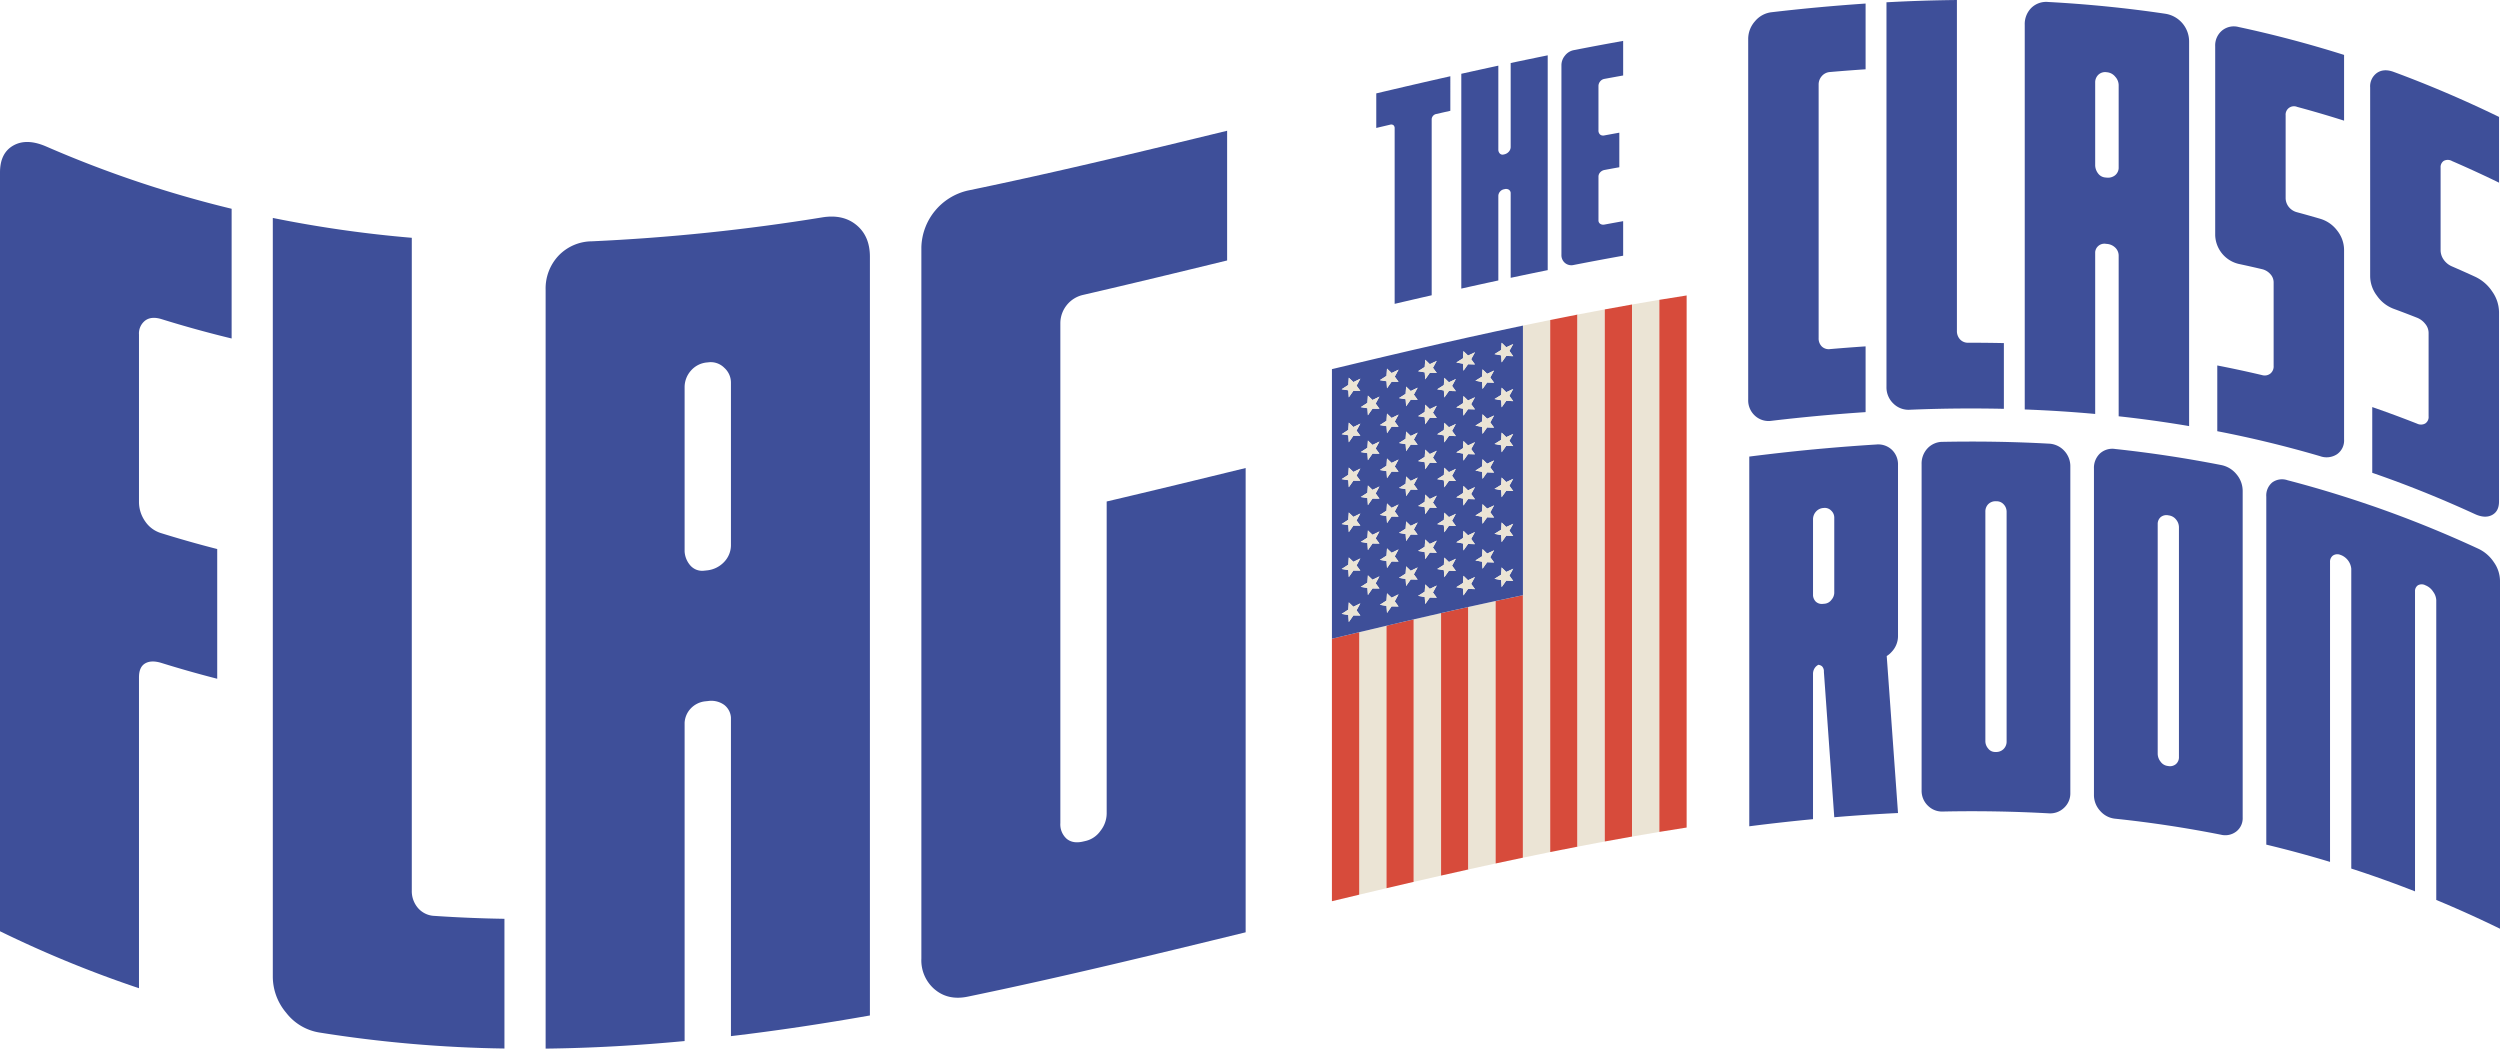 <svg xmlns="http://www.w3.org/2000/svg" xmlns:xlink="http://www.w3.org/1999/xlink" width="827.971" height="347.289" viewBox="0 0 827.971 347.289">
  <defs>
    <clipPath id="clip-path">
      <rect id="Rectangle_10209" data-name="Rectangle 10209" width="827.971" height="347.289" fill="none"/>
    </clipPath>
  </defs>
  <g id="Group_5705" data-name="Group 5705" clip-path="url(#clip-path)">
    <path id="Path_2463" data-name="Path 2463" d="M463.7,41.57a1.3,1.3,0,0,0-1.135-.142q-2.272.533-4.543,1.071V31.051q12.266-2.9,24.531-5.677V36.821q-2.317.522-4.633,1.05a1.871,1.871,0,0,0-1.544,1.988q-6.132,1.4-12.265,2.841a1.344,1.344,0,0,0-.409-1.131m.409-11.953q6.134-1.438,12.265-2.84V97.916q-6.132,1.4-12.265,2.841V29.617" transform="translate(-2.218 -0.123)" fill="#3e4f99"/>
    <path id="Path_2464" data-name="Path 2464" d="M486.321,24.525q6.132-1.367,12.265-2.691v71.14q-6.134,1.32-12.265,2.691Zm0,27.711q6.132-1.369,12.265-2.691a1.843,1.843,0,0,0,.5,1.392,1.265,1.265,0,0,0,1.226.327l.273-.058a2.758,2.758,0,0,0,1.454-.856,2.36,2.36,0,0,0,.636-1.68q6.132-1.3,12.265-2.546V61.663q-6.132,1.242-12.265,2.546a1.408,1.408,0,0,0-.59-1.283,1.83,1.83,0,0,0-1.408-.2l-.273.058a2.323,2.323,0,0,0-1.272.772,2.224,2.224,0,0,0-.545,1.526q-6.134,1.32-12.265,2.691Zm16.353-31.276q6.132-1.3,12.265-2.546v71.14Q508.808,90.8,502.674,92.1Z" transform="translate(-2.355 -0.089)" fill="#3e4f99"/>
    <path id="Path_2465" data-name="Path 2465" d="M520.825,18.473a4.846,4.846,0,0,1,2.907-1.8q8.177-1.6,16.354-3.061V25.063q-3.088.554-6.178,1.125a2.315,2.315,0,0,0-1.454.862,2.4,2.4,0,0,0-.545,1.51V43.187a1.762,1.762,0,0,0,.545,1.443,1.6,1.6,0,0,0,1.362.292q2.5-.464,5-.914V55.456q-2.454.44-4.906.9a2.588,2.588,0,0,0-1.408.762,2.093,2.093,0,0,0-.591,1.518V72.987A1.342,1.342,0,0,0,532.5,74.2a1.849,1.849,0,0,0,1.408.237q3.088-.572,6.178-1.125V84.755q-8.177,1.463-16.354,3.061a3.3,3.3,0,0,1-2.907-.656,3.366,3.366,0,0,1-1.181-2.72V21.66a4.96,4.96,0,0,1,1.181-3.186" transform="translate(-2.516 -0.066)" fill="#3e4f99"/>
    <path id="Path_2466" data-name="Path 2466" d="M584.046,137.694a6.879,6.879,0,0,1-2.247-5.332V12.95a8.809,8.809,0,0,1,2.247-5.9,8.364,8.364,0,0,1,5.53-3q15.553-1.814,31.106-2.869V22.955q-5.875.391-11.751.9a3.938,3.938,0,0,0-2.766,1.368A4.166,4.166,0,0,0,605.129,28v83.986a3.705,3.705,0,0,0,1.036,2.756,3.312,3.312,0,0,0,2.766.878q5.875-.508,11.751-.9v21.775q-15.553,1.033-31.106,2.868a6.657,6.657,0,0,1-5.53-1.666" transform="translate(-2.817 -0.006)" fill="#3e4f99"/>
    <path id="Path_2467" data-name="Path 2467" d="M630.064,133.618a7.4,7.4,0,0,1-2.246-5.5V.758Q639.482.125,651.147,0V109.562a4.005,4.005,0,0,0,1.037,2.842,3.576,3.576,0,0,0,2.766,1.11q5.875-.013,11.751.116V135.4q-15.553-.346-31.106.3a7.116,7.116,0,0,1-5.53-2.084" transform="translate(-3.04)" fill="#3e4f99"/>
    <path id="Path_2468" data-name="Path 2468" d="M675.995,2.634A7.042,7.042,0,0,1,681.61.659c12.9.7,25.806,1.97,38.71,3.886a9.29,9.29,0,0,1,7.949,9.212V141.118q-11.664-1.976-23.329-3.244V28.14a4.217,4.217,0,0,0-1.123-2.715,3.974,3.974,0,0,0-2.679-1.487l-.173-.017a3.26,3.26,0,0,0-2.765.856,3.479,3.479,0,0,0-1.037,2.583V137.1q-11.664-1.058-23.329-1.484V8.251a7.586,7.586,0,0,1,2.161-5.617m-2.161,50.375q11.664.434,23.329,1.483a4.6,4.6,0,0,0,.95,2.939,3.3,3.3,0,0,0,2.333,1.347c.173.016.346.034.518.051a3.818,3.818,0,0,0,2.766-.75,3.284,3.284,0,0,0,1.209-2.807q11.666,1.278,23.329,3.243V88.066Q716.6,86.089,704.94,84.821a3.7,3.7,0,0,0-1.123-2.8,4.435,4.435,0,0,0-2.679-1.228l-.518-.051a3.049,3.049,0,0,0-3.456,3.3q-11.664-1.058-23.329-1.484Z" transform="translate(-3.263 -0.003)" fill="#3e4f99"/>
    <path id="Path_2469" data-name="Path 2469" d="M737.907,121.08q7.431,1.445,14.862,3.2a3.058,3.058,0,0,0,2.678-.482,3.018,3.018,0,0,0,1.124-2.574V93.572a4.015,4.015,0,0,0-1.124-2.782,5.222,5.222,0,0,0-2.678-1.592q-3.889-.918-7.776-1.75a10.1,10.1,0,0,1-7.777-9.53V15.359a6.4,6.4,0,0,1,2.247-5.177,6.152,6.152,0,0,1,5.53-1.191q17.453,3.733,34.907,9.237V40q-7.776-2.465-15.552-4.56a2.762,2.762,0,0,0-3.8,2.8v27.3a4.744,4.744,0,0,0,1.037,3.035,5.117,5.117,0,0,0,2.766,1.771q3.8,1.027,7.6,2.139a10.9,10.9,0,0,1,5.7,3.965A10.365,10.365,0,0,1,779.9,82.86v62.73a5.525,5.525,0,0,1-2.333,4.886,6.318,6.318,0,0,1-5.617.642q-17.022-4.981-34.043-8.264Z" transform="translate(-3.57 -0.043)" fill="#3e4f99"/>
    <path id="Path_2470" data-name="Path 2470" d="M789.481,134.929q7.431,2.572,14.862,5.5a2.92,2.92,0,0,0,2.678-.055,2.555,2.555,0,0,0,1.123-2.4V110.33a4.68,4.68,0,0,0-1.123-2.961,6.45,6.45,0,0,0-2.678-2.019q-3.889-1.533-7.776-2.968a11.754,11.754,0,0,1-5.53-4.324,10.827,10.827,0,0,1-2.247-6.4V29.1a5.461,5.461,0,0,1,2.247-4.835c1.5-1.03,3.341-1.149,5.53-.341q17.453,6.44,34.907,14.912V60.614q-7.776-3.789-15.552-7.155a2.839,2.839,0,0,0-2.766-.062,2.482,2.482,0,0,0-1.037,2.24v27.3a5.452,5.452,0,0,0,1.037,3.2,6.427,6.427,0,0,0,2.766,2.221q3.8,1.646,7.6,3.393a13.758,13.758,0,0,1,5.7,4.922,12.045,12.045,0,0,1,2.246,6.789V166.2c0,2.19-.777,3.68-2.333,4.489s-3.429.7-5.617-.3Q806.5,162.569,789.481,156.7Z" transform="translate(-3.82 -0.113)" fill="#3e4f99"/>
    <path id="Path_2471" data-name="Path 2471" d="M582.158,151.93q10.555-1.343,21.11-2.36V272.013q-10.555,1.011-21.11,2.36Zm1.954,1.786a7.617,7.617,0,0,1,5.082-2.647q17.514-2.05,35.028-3.138a6.582,6.582,0,0,1,5.161,1.745,6.681,6.681,0,0,1,2.033,5.06V197.9q-10.555.5-21.111,1.394v-27.21a3.115,3.115,0,0,0-1.016-2.259,2.93,2.93,0,0,0-2.424-.882l-.156.014a3.577,3.577,0,0,0-2.5,1.247,3.781,3.781,0,0,0-.938,2.513v27.21q-10.555,1.009-21.11,2.359v-43.16a8.039,8.039,0,0,1,1.954-5.407m-1.954,38.4q10.555-1.343,21.11-2.359v7.662a3.291,3.291,0,0,0,.938,2.57,2.947,2.947,0,0,0,2.346.722l.626-.056a3.128,3.128,0,0,0,2.188-1.287,3.662,3.662,0,0,0,.938-2.269v-7.975q10.557-.887,21.111-1.394v23.613a7.549,7.549,0,0,1-2.112,5.264,7.282,7.282,0,0,1-5.082,2.472q-8.756.528-17.514,1.321a3.907,3.907,0,0,0-2.5,1.09,3.428,3.428,0,0,0-.938,2.513q-10.555,1.009-21.11,2.359Zm24.082,29.265a2.159,2.159,0,0,0-1.721-.467v-3.6q11.494-1.075,22.987-1.71,1.955,27.181,3.91,54.376-10.555.5-21.111,1.394-1.72-24.094-3.44-48.177a2.362,2.362,0,0,0-.625-1.821" transform="translate(-2.819 -0.716)" fill="#3e4f99"/>
    <path id="Path_2472" data-name="Path 2472" d="M641.544,267.5a6.848,6.848,0,0,1-2.033-5.02V154.421a7.346,7.346,0,0,1,1.954-5.221,6.837,6.837,0,0,1,5.082-2.155c11.676-.223,23.352-.047,35.029.594a7.368,7.368,0,0,1,5.16,2.347,7.47,7.47,0,0,1,2.032,5.3q0,54.028,0,108.055a6.458,6.458,0,0,1-2.111,4.936,6.613,6.613,0,0,1-5.081,1.8q-17.514-.96-35.029-.594a6.579,6.579,0,0,1-5-1.992m25.1-18.7a3.423,3.423,0,0,0,1.016-2.557v-76a3.526,3.526,0,0,0-.938-2.446,3.1,3.1,0,0,0-2.346-1.062l-.156,0a3.38,3.38,0,0,0-2.658.979,3.424,3.424,0,0,0-.938,2.414v76a3.761,3.761,0,0,0,.938,2.511,2.855,2.855,0,0,0,2.189,1.126l.313.005a3.45,3.45,0,0,0,2.58-.967" transform="translate(-3.097 -0.712)" fill="#3e4f99"/>
    <path id="Path_2473" data-name="Path 2473" d="M698.9,269.252a7.724,7.724,0,0,1-2.032-5.269V155.927a6.53,6.53,0,0,1,1.954-4.981,6.09,6.09,0,0,1,5.082-1.522q17.514,1.869,35.028,5.3a8.7,8.7,0,0,1,5.161,3.09,8.584,8.584,0,0,1,2.032,5.6V271.471a5.554,5.554,0,0,1-2.111,4.628,5.961,5.961,0,0,1-5.082,1.071q-17.513-3.465-35.028-5.3a7.544,7.544,0,0,1-5-2.615M724,253.8a2.994,2.994,0,0,0,1.016-2.418v-76a4.015,4.015,0,0,0-.938-2.573,3.642,3.642,0,0,0-2.346-1.38l-.156-.023a3.032,3.032,0,0,0-2.658.623,3,3,0,0,0-.938,2.289v76a4.273,4.273,0,0,0,.938,2.637,3.38,3.38,0,0,0,2.189,1.417c.1.015.208.031.312.048A3.089,3.089,0,0,0,724,253.8" transform="translate(-3.375 -0.723)" fill="#3e4f99"/>
    <path id="Path_2474" data-name="Path 2474" d="M756.172,160.568a5.528,5.528,0,0,1,5.082-.747q17.514,4.562,35.029,10.988a10.954,10.954,0,0,1,5.16,3.978,10.023,10.023,0,0,1,2.033,5.951V295.985q-10.555-4.139-21.11-7.555v-99.3a5.432,5.432,0,0,0-3.44-4.538l-.157-.049a2.611,2.611,0,0,0-2.5.243,2.545,2.545,0,0,0-.938,2.139v99.3q-10.555-3.193-21.11-5.721V165.254a5.627,5.627,0,0,1,1.954-4.686m28.148,8.093c1.3-.924,3-1.036,5.082-.312A377.039,377.039,0,0,1,824.43,182.5a12.528,12.528,0,0,1,5.161,4.469,10.9,10.9,0,0,1,2.032,6.146V308.36q-10.555-5.154-21.11-9.534v-99.3a5.093,5.093,0,0,0-1.016-2.767,5.376,5.376,0,0,0-2.424-2.083l-.156-.064a2.574,2.574,0,0,0-2.5.018,2.314,2.314,0,0,0-.938,2.054v99.3q-10.555-4.139-21.11-7.555V173.181a5.156,5.156,0,0,1,1.954-4.52" transform="translate(-3.652 -0.773)" fill="#3e4f99"/>
    <path id="Path_2475" data-name="Path 2475" d="M4.43,48.414c2.957-1.666,6.592-1.532,10.914.35a373.7,373.7,0,0,0,61.37,20.61v42.959q-11.593-2.8-23.185-6.4c-2.274-.706-4.091-.554-5.456.471a5.4,5.4,0,0,0-2.043,4.61v216.5A377.861,377.861,0,0,1,0,308.646V57.367c0-4.319,1.474-7.283,4.43-8.952M5.8,180.5c3.861-1.606,8.183-1.367,12.958.655v9.888A27.673,27.673,0,0,1,9.888,184.6a37.531,37.531,0,0,1-7.162-10.5A27.805,27.805,0,0,1,0,162.379v-15a378.022,378.022,0,0,0,46.03,18.867,11.2,11.2,0,0,0,2.043,6.645,9.766,9.766,0,0,0,5.118,3.854q9.374,2.926,18.749,5.32v42.96q-9.206-2.356-18.41-5.216-3.411-1.064-5.456.132c-1.366.8-2.043,2.333-2.043,4.6A378.183,378.183,0,0,1,0,205.678V191.02c0-5.453,1.931-8.934,5.8-10.525" transform="translate(0 -0.229)" fill="#3e4f99"/>
    <path id="Path_2476" data-name="Path 2476" d="M95.221,335.767a18.546,18.546,0,0,1-4.43-11.956V72.532a401.381,401.381,0,0,0,46.03,6.574V295.27a8.574,8.574,0,0,0,2.043,5.794,7.574,7.574,0,0,0,5.457,2.619q11.591.784,23.184.965v42.96a426.659,426.659,0,0,1-61.37-5.311,17.35,17.35,0,0,1-10.914-6.53" transform="translate(-0.44 -0.351)" fill="#3e4f99"/>
    <path id="Path_2477" data-name="Path 2477" d="M185.845,85.043a15.421,15.421,0,0,1,11.081-4.776A661.92,661.92,0,0,0,273.3,72.326c4.549-.72,8.3.128,11.253,2.577s4.43,5.931,4.43,10.477V336.66c-15.341,2.707-30.684,5.035-46.025,6.842V127a6.567,6.567,0,0,0-2.22-4.855,6.318,6.318,0,0,0-5.285-1.8c-.112.013-.226.024-.338.036a7.975,7.975,0,0,0-5.457,2.772,8.239,8.239,0,0,0-2.043,5.481q0,108.252,0,216.5c-15.343,1.447-30.687,2.328-46.03,2.506V96.359a15.815,15.815,0,0,1,4.263-11.316m-4.263,99.622c15.343-.177,30.687-1.06,46.03-2.507a7.7,7.7,0,0,0,1.876,5.446,5.209,5.209,0,0,0,4.6,1.75l1.022-.107a9.042,9.042,0,0,0,5.456-2.645,8.093,8.093,0,0,0,2.387-6.073c15.341-1.807,30.684-4.135,46.025-6.842v58.3c-15.341,2.706-30.684,5.034-46.025,6.842a5.8,5.8,0,0,0-2.22-5.023,7.338,7.338,0,0,0-5.285-1.292l-1.021.107a7.7,7.7,0,0,0-4.775,2.361,7.446,7.446,0,0,0-2.043,5.476c-15.343,1.447-30.687,2.328-46.03,2.506Z" transform="translate(-0.879 -0.349)" fill="#3e4f99"/>
    <path id="Path_2478" data-name="Path 2478" d="M311.061,327.9a12.626,12.626,0,0,1-4.43-10.215V82.086a19.818,19.818,0,0,1,15.344-18.758c28.64-5.924,57.28-12.83,85.92-19.815V86.473c-15.912,3.881-31.823,7.737-47.734,11.414a9.653,9.653,0,0,0-7.5,9.22v165.7a6.393,6.393,0,0,0,2.043,5.159q2.048,1.748,5.457.961l1.021-.237a8.375,8.375,0,0,0,4.775-3.326,9.339,9.339,0,0,0,2.048-5.765V166.3c15.341-3.6,30.683-7.338,46.025-11.084V308.98c-30.685,7.492-61.37,14.965-92.055,21.311q-6.483,1.342-10.914-2.4" transform="translate(-1.485 -0.211)" fill="#3e4f99"/>
    <path id="Path_2479" data-name="Path 2479" d="M461.381,208.238v86.934q-4.518,1.063-9.037,2.143V210.381q4.518-1.078,9.037-2.143" transform="translate(-2.191 -1.008)" fill="#ebe4d5"/>
    <path id="Path_2480" data-name="Path 2480" d="M470.462,206.117v86.934q-4.518,1.045-9.037,2.111V208.228q4.519-1.064,9.037-2.111" transform="translate(-2.234 -0.998)" fill="#d74b3b"/>
    <path id="Path_2481" data-name="Path 2481" d="M479.542,204.034v86.934q-4.519,1.024-9.037,2.073V206.107q4.518-1.046,9.037-2.073" transform="translate(-2.278 -0.988)" fill="#ebe4d5"/>
    <path id="Path_2482" data-name="Path 2482" d="M488.623,202v86.934q-4.518,1-9.036,2.029V204.024Q484.1,203,488.623,202" transform="translate(-2.322 -0.978)" fill="#d74b3b"/>
    <path id="Path_2483" data-name="Path 2483" d="M497.7,200.007v86.934q-4.518.975-9.037,1.978V201.985q4.519-1,9.037-1.978" transform="translate(-2.366 -0.969)" fill="#ebe4d5"/>
    <path id="Path_2484" data-name="Path 2484" d="M506.784,198.077v86.934q-4.518.945-9.037,1.922V200q4.518-.976,9.037-1.922" transform="translate(-2.41 -0.959)" fill="#d74b3b"/>
    <path id="Path_2485" data-name="Path 2485" d="M506.828,284.567V197.633h.005V108.349q4.515-.946,9.032-1.858V282.71q-4.518.912-9.037,1.858" transform="translate(-2.454 -0.516)" fill="#ebe4d5"/>
    <path id="Path_2486" data-name="Path 2486" d="M515.909,282.7V106.481q4.518-.912,9.037-1.788V280.912q-4.518.876-9.037,1.788" transform="translate(-2.498 -0.507)" fill="#d74b3b"/>
    <path id="Path_2487" data-name="Path 2487" d="M524.99,280.9V104.685q4.519-.875,9.037-1.713V279.19q-4.518.837-9.037,1.714" transform="translate(-2.542 -0.499)" fill="#ebe4d5"/>
    <path id="Path_2488" data-name="Path 2488" d="M534.071,279.182V102.963q4.519-.836,9.037-1.631V277.551q-4.518.794-9.037,1.631" transform="translate(-2.586 -0.491)" fill="#d74b3b"/>
    <path id="Path_2489" data-name="Path 2489" d="M543.152,277.543V101.324q4.519-.794,9.036-1.542V276q-4.518.748-9.036,1.542" transform="translate(-2.63 -0.483)" fill="#ebe4d5"/>
    <path id="Path_2490" data-name="Path 2490" d="M552.232,275.993V99.775q4.518-.748,9.038-1.448V274.546q-4.52.7-9.038,1.448" transform="translate(-2.674 -0.476)" fill="#d74b3b"/>
    <path id="Path_2491" data-name="Path 2491" d="M452.3,210.391v86.934q-4.519,1.078-9.037,2.166V212.557q4.519-1.088,9.037-2.166" transform="translate(-2.147 -1.019)" fill="#d74b3b"/>
    <path id="Path_2492" data-name="Path 2492" d="M506.525,197.643V108.358h0q-4.519.946-9.037,1.922t-9.037,1.978q-4.518,1-9.036,2.028t-9.037,2.073q-4.518,1.046-9.037,2.111t-9.037,2.143q-4.519,1.079-9.037,2.167v89.284q4.519-1.088,9.037-2.166t9.037-2.143q4.519-1.064,9.037-2.111t9.037-2.073q4.517-1.024,9.036-2.028t9.037-1.978q4.518-.976,9.037-1.922h0m-18.184-64.475q1.151-.546,2.3-1.09l-1.264,2.292,1.264,1.734-2.3-.07-1.525,2.161q-.079-1.167-.16-2.335-1.1-.2-2.205-.392l2.205-1.379q.081-1.2.16-2.406l1.525,1.485m-33.163-1.624,1.524,1.462,2.3-1.126q-.633,1.155-1.264,2.311.631.858,1.264,1.715l-2.3-.035-1.524,2.185-.161-2.333-2.205-.36,2.205-1.41q.081-1.206.161-2.409m6.327,5.949,1.525,1.465,2.3-1.121-1.263,2.31,1.263,1.717-2.3-.04L461.506,144q-.081-1.166-.16-2.333l-2.205-.365q1.1-.7,2.205-1.405.081-1.2.16-2.409m-6.327,8.933q.761.731,1.524,1.463l2.3-1.126q-.633,1.155-1.264,2.311.631.857,1.264,1.715l-2.3-.035-1.524,2.185-.161-2.333-2.205-.361q1.1-.7,2.205-1.409l.161-2.41m0,14.883,1.524,1.462,2.3-1.126q-.633,1.155-1.264,2.312l1.264,1.714-2.3-.034-1.524,2.184-.161-2.332q-1.1-.181-2.205-.361,1.1-.7,2.205-1.41.081-1.2.161-2.409m0,14.882,1.524,1.463,2.3-1.126q-.633,1.155-1.264,2.312l1.264,1.714c-.768-.011-1.537-.024-2.3-.034l-1.524,2.184-.161-2.333-2.205-.36q1.1-.706,2.205-1.41l.161-2.41m0,14.883,1.524,1.462,2.3-1.126q-.633,1.155-1.264,2.312l1.264,1.714-2.3-.034-1.524,2.185-.161-2.333-2.205-.361q1.1-.7,2.205-1.41l.161-2.409m3.962-5.118,2.205-1.406q.081-1.2.16-2.408l1.525,1.465,2.3-1.12-1.263,2.309,1.263,1.717-2.3-.04-1.525,2.182q-.081-1.166-.16-2.334l-2.205-.365m37.966-8.626q1.1-.682,2.205-1.361.081-1.2.16-2.405.763.748,1.524,1.5,1.154-.537,2.306-1.07l-1.265,2.281,1.265,1.745-2.306-.09-1.524,2.15q-.081-1.169-.16-2.337l-2.205-.41m0-14.884q1.1-.681,2.205-1.359.081-1.2.16-2.406.763.748,1.524,1.5l2.306-1.07-1.265,2.281,1.265,1.744q-1.152-.046-2.306-.09l-1.524,2.15q-.081-1.169-.16-2.336Zm0-14.882,2.205-1.36q.081-1.2.16-2.405.763.748,1.524,1.5,1.154-.536,2.306-1.07l-1.265,2.281,1.265,1.744q-1.152-.045-2.306-.09-.761,1.075-1.524,2.151-.081-1.169-.16-2.338l-2.205-.41m-8.765.488q1.151-.546,2.3-1.09-.631,1.146-1.264,2.292.633.866,1.264,1.733-1.152-.036-2.3-.07l-1.525,2.162q-.079-1.167-.16-2.336l-2.205-.391,2.205-1.379q.081-1.2.16-2.407.763.742,1.525,1.486M469.358,159.8l2.3-1.113-1.263,2.3,1.263,1.721-2.3-.047q-.761,1.09-1.524,2.177l-.161-2.334q-1.1-.187-2.205-.37l2.205-1.4.161-2.408,1.524,1.469m25.311,12.044q-.763,1.076-1.524,2.156l-.161-2.336-2.205-.4q1.1-.685,2.205-1.369l.161-2.407,1.524,1.492,2.3-1.081-1.264,2.287q.633.869,1.264,1.739l-2.3-.079m-6.327-6.046-1.525,2.162q-.079-1.169-.16-2.336l-2.205-.392,2.205-1.379q.081-1.2.16-2.406l1.525,1.485q1.151-.546,2.3-1.09l-1.264,2.292,1.264,1.734-2.3-.07m6.327-8.837q-.763,1.076-1.524,2.156l-.161-2.335q-1.1-.2-2.205-.4l2.205-1.369.161-2.406,1.524,1.491,2.3-1.08q-.631,1.143-1.264,2.287.633.869,1.264,1.739-1.152-.042-2.3-.08m-18.984,11.691-1.524,2.173q-.081-1.167-.16-2.334l-2.205-.378L474,166.72q.081-1.2.16-2.408l1.524,1.474,2.3-1.106q-.631,1.151-1.264,2.3l1.264,1.725-2.3-.054m-1.524-19.222,1.524,1.474,2.3-1.106q-.631,1.151-1.264,2.3.633.861,1.264,1.724l-2.3-.054-1.524,2.173q-.081-1.166-.16-2.334l-2.205-.377L474,151.837q.081-1.2.16-2.408m6.168,8.4q.079-1.2.16-2.407l1.524,1.479q1.152-.549,2.3-1.1-.631,1.148-1.264,2.3.631.863,1.264,1.729c-.768-.022-1.537-.041-2.3-.062l-1.524,2.167q-.081-1.166-.16-2.335l-2.206-.384,2.206-1.386m12.816-20.109,1.524,1.492,2.3-1.081-1.264,2.287q.633.869,1.264,1.739l-2.3-.079q-.763,1.076-1.524,2.156l-.161-2.336-2.205-.4,2.205-1.368.161-2.407m1.524,49q-.763,1.078-1.524,2.157l-.161-2.336-2.205-.4,2.205-1.369q.081-1.2.161-2.406l1.524,1.492q1.152-.542,2.3-1.081l-1.264,2.287q.633.869,1.264,1.739l-2.3-.08m-6.327-6.045-1.525,2.162q-.079-1.169-.16-2.336l-2.205-.392q1.1-.691,2.205-1.379.081-1.2.16-2.406l1.525,1.485c.767-.363,1.536-.728,2.3-1.09l-1.264,2.292,1.264,1.734-2.3-.07M478.123,174.1l2.206-1.386q.079-1.2.16-2.407l1.524,1.48q1.152-.551,2.3-1.1l-1.264,2.3,1.264,1.729c-.768-.022-1.537-.041-2.3-.061l-1.524,2.166q-.081-1.167-.16-2.334l-2.206-.385m-2.438,9.435q-.761,1.085-1.524,2.174c-.054-.779-.107-1.555-.16-2.335L471.8,183,474,181.6q.081-1.2.16-2.407l1.524,1.473q1.152-.554,2.3-1.1-.631,1.149-1.264,2.3l1.264,1.725-2.3-.055m-6.327-5.986q-.761,1.088-1.524,2.177l-.161-2.334-2.205-.371,2.205-1.4q.081-1.2.161-2.409l1.524,1.47,2.3-1.114-1.263,2.3,1.263,1.721-2.3-.046m-10.217-6.476q1.1-.7,2.205-1.405c.054-.8.107-1.605.16-2.409l1.525,1.466,2.3-1.121-1.263,2.309,1.263,1.717-2.3-.04-1.525,2.182q-.081-1.167-.16-2.333l-2.205-.366m0-14.882,2.205-1.406q.081-1.2.16-2.409l1.525,1.466,2.3-1.121-1.263,2.31,1.263,1.716-2.3-.04-1.525,2.182q-.081-1.166-.16-2.333l-2.205-.365m10.217-11.272,2.3-1.114-1.263,2.3,1.263,1.722-2.3-.046q-.761,1.088-1.524,2.177l-.161-2.334-2.205-.371,2.205-1.4q.081-1.206.161-2.409.761.736,1.524,1.47m4.8-10.37,1.524,1.474q1.152-.555,2.3-1.107-.631,1.151-1.264,2.3.633.861,1.264,1.725l-2.3-.054-1.524,2.172q-.081-1.167-.16-2.334l-2.205-.377L474,136.956q.081-1.2.16-2.408m6.168,8.4q.079-1.2.16-2.407l1.524,1.48q1.152-.551,2.3-1.1l-1.264,2.3q.631.863,1.264,1.729-1.152-.033-2.3-.062l-1.524,2.167q-.081-1.167-.16-2.334l-2.206-.385,2.206-1.386m12.816-20.108,1.524,1.491q1.152-.542,2.3-1.08l-1.264,2.286,1.264,1.74q-1.152-.042-2.3-.08-.763,1.076-1.524,2.156l-.161-2.336-2.205-.4,2.205-1.369.161-2.406m6.327,6.075q.763.746,1.524,1.5l2.306-1.07q-.633,1.139-1.265,2.281l1.265,1.745q-1.152-.046-2.306-.09l-1.524,2.15q-.081-1.169-.16-2.337l-2.205-.411q1.1-.681,2.205-1.359.081-1.2.16-2.405m-2.366,63.294,2.205-1.36.16-2.405,1.524,1.5,2.306-1.069-1.265,2.281q.633.87,1.265,1.745-1.152-.048-2.306-.091-.761,1.075-1.524,2.151-.081-1.17-.16-2.337l-2.205-.411m-8.765,3.353-1.525,2.163q-.079-1.169-.16-2.337L484.452,195l2.205-1.378q.081-1.2.16-2.406.763.74,1.525,1.485,1.151-.546,2.3-1.09l-1.264,2.292q.633.866,1.264,1.734l-2.3-.071m-10.218-6.581,2.206-1.386q.079-1.2.16-2.408l1.524,1.48,2.3-1.1q-.631,1.148-1.264,2.3.631.863,1.264,1.729-1.152-.033-2.3-.062L480.49,191.7q-.081-1.166-.16-2.334Zm-2.438,9.435q-.761,1.085-1.524,2.174-.081-1.167-.16-2.335l-2.205-.378L474,196.484q.081-1.2.16-2.407.763.736,1.524,1.474,1.152-.555,2.3-1.107-.631,1.149-1.264,2.3.633.863,1.264,1.724l-2.3-.054m-6.327-5.987-1.524,2.178-.161-2.334-2.205-.371,2.205-1.4q.081-1.2.161-2.408.761.734,1.524,1.469l2.3-1.113-1.263,2.3,1.263,1.721-2.3-.047m-10.217,8.407,2.205-1.406q.081-1.2.16-2.408.763.731,1.525,1.465l2.3-1.121-1.263,2.31,1.263,1.716-2.3-.039q-.763,1.09-1.525,2.182c-.054-.779-.106-1.555-.16-2.334l-2.205-.365m-10.29-.808,1.524,1.458,2.3-1.129-1.264,2.315,1.264,1.711-2.3-.03q-.761,1.094-1.524,2.189-.079-1.167-.16-2.333l-2.205-.356,2.205-1.415q.079-1.2.16-2.409m0-14.883,1.524,1.459q1.152-.566,2.3-1.129-.631,1.157-1.264,2.314l1.264,1.711-2.3-.029q-.761,1.094-1.524,2.188-.079-1.166-.16-2.332l-2.205-.357,2.205-1.414q.079-1.206.16-2.41m0-14.883,1.524,1.459,2.3-1.13q-.631,1.157-1.264,2.314.633.855,1.264,1.712l-2.3-.03-1.524,2.188q-.079-1.166-.16-2.332l-2.205-.357,2.205-1.414q.079-1.2.16-2.41m0-14.882,1.524,1.459,2.3-1.13q-.631,1.158-1.264,2.315l1.264,1.711-2.3-.03-1.524,2.189q-.079-1.167-.16-2.333l-2.205-.356q1.1-.709,2.205-1.414.079-1.2.16-2.41m0-14.882,1.524,1.458,2.3-1.13q-.631,1.158-1.264,2.315.633.855,1.264,1.712l-2.3-.03-1.524,2.188q-.079-1.166-.16-2.333l-2.205-.356q1.1-.708,2.205-1.414.079-1.206.16-2.409m1.524-13.425q1.152-.564,2.3-1.13-.631,1.157-1.264,2.314l1.264,1.712-2.3-.03-1.524,2.188q-.079-1.167-.16-2.332l-2.205-.357q1.1-.708,2.205-1.413.079-1.206.16-2.41l1.524,1.458m10.972-2.056q.081-1.2.16-2.409.763.731,1.525,1.466l2.3-1.121-1.263,2.309,1.263,1.717-2.3-.039-1.525,2.181q-.081-1.167-.16-2.334l-2.205-.365,2.205-1.405m8.012,5.016,2.3-1.114-1.263,2.3,1.263,1.721-2.3-.047-1.524,2.178-.161-2.334-2.205-.371,2.205-1.4.161-2.408q.761.733,1.524,1.469m6.327-6.03-1.524,2.173q-.081-1.169-.16-2.335l-2.205-.377L474,122.073q.081-1.2.16-2.408l1.524,1.474,2.3-1.106q-.631,1.151-1.264,2.3.633.861,1.264,1.725l-2.3-.054m4.644,4.061q.079-1.206.16-2.408l1.524,1.48,2.3-1.1-1.264,2.3,1.264,1.729-2.3-.062-1.524,2.168q-.081-1.167-.16-2.335c-.735-.129-1.471-.256-2.206-.385l2.206-1.385m8.012-9.781q1.151-.545,2.3-1.089l-1.264,2.291,1.264,1.735-2.3-.071-1.525,2.162q-.079-1.169-.16-2.336-1.1-.2-2.205-.392l2.205-1.378q.081-1.2.16-2.407l1.525,1.485m10.971-1.847q.081-1.2.16-2.405.763.746,1.524,1.5l2.306-1.069q-.633,1.139-1.265,2.28.633.872,1.265,1.746L501,118.4l-1.524,2.15q-.081-1.169-.16-2.337-1.1-.206-2.205-.41l2.205-1.36" transform="translate(-2.147 -0.525)" fill="#3e4f99"/>
    <path id="Path_2493" data-name="Path 2493" d="M452.695,126.029q-.631,1.157-1.264,2.314l1.264,1.712-2.3-.03-1.524,2.188q-.081-1.167-.161-2.332l-2.2-.357,2.2-1.414.161-2.41,1.524,1.459q1.152-.564,2.3-1.13" transform="translate(-2.162 -0.609)" fill="#ebe4d5"/>
    <path id="Path_2494" data-name="Path 2494" d="M452.695,200.8l-1.264,2.315,1.264,1.711-2.3-.03-1.524,2.189-.161-2.333-2.2-.356,2.2-1.415.161-2.409,1.524,1.458,2.3-1.13" transform="translate(-2.162 -0.971)" fill="#ebe4d5"/>
    <path id="Path_2495" data-name="Path 2495" d="M452.695,140.983q-.631,1.157-1.264,2.315l1.264,1.711-2.3-.029-1.524,2.187-.161-2.332-2.2-.356q1.1-.708,2.2-1.414.081-1.206.161-2.41l1.524,1.459q1.152-.566,2.3-1.131" transform="translate(-2.162 -0.681)" fill="#ebe4d5"/>
    <path id="Path_2496" data-name="Path 2496" d="M452.695,155.938q-.631,1.157-1.264,2.315l1.264,1.71-2.3-.029-1.524,2.188-.161-2.332-2.2-.356,2.2-1.415.161-2.41,1.524,1.459q1.152-.566,2.3-1.129" transform="translate(-2.162 -0.754)" fill="#ebe4d5"/>
    <path id="Path_2497" data-name="Path 2497" d="M452.695,170.893q-.631,1.157-1.264,2.314l1.264,1.712-2.3-.03-1.524,2.188-.161-2.332-2.2-.357q1.1-.706,2.2-1.414l.161-2.41,1.524,1.459,2.3-1.129" transform="translate(-2.162 -0.826)" fill="#ebe4d5"/>
    <path id="Path_2498" data-name="Path 2498" d="M452.695,185.847q-.631,1.157-1.264,2.315l1.264,1.711-2.3-.03-1.524,2.188-.161-2.332-2.2-.356,2.2-1.415.161-2.409,1.524,1.458q1.152-.564,2.3-1.13" transform="translate(-2.162 -0.898)" fill="#ebe4d5"/>
    <path id="Path_2499" data-name="Path 2499" d="M499.735,114.059q.763.746,1.524,1.5,1.152-.536,2.306-1.07-.633,1.139-1.265,2.281l1.265,1.745q-1.152-.046-2.306-.09l-1.524,2.149q-.081-1.169-.16-2.336l-2.205-.411,2.205-1.36q.081-1.2.16-2.405" transform="translate(-2.409 -0.552)" fill="#ebe4d5"/>
    <path id="Path_2500" data-name="Path 2500" d="M499.574,191.237l.16-2.4,1.524,1.5,2.306-1.07-1.265,2.282q.633.869,1.265,1.745-1.152-.049-2.306-.091-.761,1.075-1.524,2.151-.081-1.17-.16-2.337l-2.205-.411q1.1-.681,2.205-1.361" transform="translate(-2.409 -0.914)" fill="#ebe4d5"/>
    <path id="Path_2501" data-name="Path 2501" d="M503.564,129.441q-.631,1.14-1.265,2.281.633.872,1.265,1.745-1.152-.045-2.306-.09l-1.524,2.15q-.079-1.169-.16-2.337l-2.205-.411q1.1-.681,2.205-1.359.081-1.2.16-2.405.763.746,1.524,1.5l2.306-1.07" transform="translate(-2.409 -0.625)" fill="#ebe4d5"/>
    <path id="Path_2502" data-name="Path 2502" d="M499.574,146.374q.081-1.2.16-2.405.763.746,1.524,1.5l2.306-1.069q-.633,1.139-1.265,2.281l1.265,1.743q-1.152-.046-2.306-.09-.761,1.075-1.524,2.15-.081-1.167-.16-2.337c-.735-.136-1.471-.275-2.205-.41l2.205-1.36" transform="translate(-2.409 -0.697)" fill="#ebe4d5"/>
    <path id="Path_2503" data-name="Path 2503" d="M499.574,161.328q.081-1.2.16-2.405.763.746,1.524,1.5l2.306-1.069q-.633,1.139-1.265,2.28l1.265,1.745q-1.152-.048-2.306-.091l-1.524,2.15q-.081-1.169-.16-2.336l-2.205-.411,2.205-1.36" transform="translate(-2.409 -0.77)" fill="#ebe4d5"/>
    <path id="Path_2504" data-name="Path 2504" d="M499.574,176.283q.081-1.2.16-2.405l1.524,1.5q1.154-.536,2.306-1.069-.633,1.139-1.265,2.281l1.265,1.745-2.306-.091-1.524,2.15q-.081-1.169-.16-2.336l-2.205-.411,2.205-1.36" transform="translate(-2.409 -0.842)" fill="#ebe4d5"/>
    <path id="Path_2505" data-name="Path 2505" d="M459.053,131.992l-1.264,2.311q.633.857,1.264,1.715l-2.3-.035q-.761,1.093-1.524,2.185-.081-1.166-.16-2.333l-2.205-.36q1.1-.706,2.205-1.41.081-1.206.16-2.409.763.73,1.524,1.462,1.152-.564,2.3-1.126" transform="translate(-2.193 -0.638)" fill="#ebe4d5"/>
    <path id="Path_2506" data-name="Path 2506" d="M459.053,146.946l-1.264,2.311q.633.857,1.264,1.715l-2.3-.034-1.524,2.184q-.081-1.166-.16-2.332l-2.205-.361,2.205-1.41q.081-1.206.16-2.409.763.73,1.524,1.462l2.3-1.126" transform="translate(-2.193 -0.71)" fill="#ebe4d5"/>
    <path id="Path_2507" data-name="Path 2507" d="M459.053,161.9q-.631,1.155-1.264,2.312.633.855,1.264,1.714l-2.3-.034-1.524,2.184q-.081-1.166-.16-2.333l-2.205-.36q1.1-.706,2.205-1.41.081-1.2.16-2.409l1.524,1.462,2.3-1.126" transform="translate(-2.193 -0.782)" fill="#ebe4d5"/>
    <path id="Path_2508" data-name="Path 2508" d="M459.053,176.855q-.631,1.155-1.264,2.312l1.264,1.714c-.768-.011-1.536-.024-2.3-.034l-1.524,2.184q-.081-1.167-.16-2.333l-2.205-.36q1.1-.706,2.205-1.41.081-1.206.16-2.409.763.73,1.524,1.462l2.3-1.126" transform="translate(-2.193 -0.855)" fill="#ebe4d5"/>
    <path id="Path_2509" data-name="Path 2509" d="M459.053,191.81q-.631,1.155-1.264,2.312.633.855,1.264,1.714-1.152-.018-2.3-.034l-1.524,2.185q-.081-1.169-.16-2.333l-2.205-.361q1.1-.706,2.205-1.41.081-1.206.16-2.409l1.524,1.462,2.3-1.126" transform="translate(-2.193 -0.927)" fill="#ebe4d5"/>
    <path id="Path_2510" data-name="Path 2510" d="M461.583,122.679q.761.731,1.524,1.466l2.3-1.121-1.264,2.309q.631.858,1.264,1.717l-2.3-.039-1.524,2.18-.161-2.333-2.2-.365,2.2-1.405.161-2.409" transform="translate(-2.224 -0.594)" fill="#ebe4d5"/>
    <path id="Path_2511" data-name="Path 2511" d="M461.423,199.861l.161-2.408,1.524,1.465,2.3-1.121-1.263,2.31,1.263,1.716-2.3-.039q-.763,1.09-1.524,2.182c-.054-.779-.107-1.555-.161-2.334l-2.205-.365,2.205-1.406" transform="translate(-2.224 -0.956)" fill="#ebe4d5"/>
    <path id="Path_2512" data-name="Path 2512" d="M465.412,137.978q-.631,1.154-1.264,2.309L465.412,142l-2.3-.039q-.763,1.09-1.525,2.181-.081-1.166-.16-2.333l-2.205-.366,2.205-1.405q.081-1.2.16-2.408l1.525,1.465,2.3-1.121" transform="translate(-2.224 -0.666)" fill="#ebe4d5"/>
    <path id="Path_2513" data-name="Path 2513" d="M461.423,155c.054-.8.107-1.605.161-2.409l1.524,1.466,2.3-1.121-1.263,2.31,1.263,1.716-2.3-.04-1.524,2.182-.161-2.334-2.205-.364L461.423,155" transform="translate(-2.224 -0.739)" fill="#ebe4d5"/>
    <path id="Path_2514" data-name="Path 2514" d="M461.423,169.951c.054-.8.107-1.605.161-2.409l1.524,1.466,2.3-1.121-1.263,2.309,1.263,1.717-2.3-.039q-.763,1.09-1.524,2.181l-.161-2.333-2.205-.366q1.1-.7,2.205-1.405" transform="translate(-2.224 -0.811)" fill="#ebe4d5"/>
    <path id="Path_2515" data-name="Path 2515" d="M461.423,184.906l.161-2.408q.761.731,1.524,1.465l2.3-1.121-1.263,2.31,1.263,1.716-2.3-.039-1.524,2.182q-.081-1.167-.161-2.334l-2.205-.365,2.205-1.406" transform="translate(-2.224 -0.884)" fill="#ebe4d5"/>
    <path id="Path_2516" data-name="Path 2516" d="M471.771,129.019l-1.263,2.3q.631.863,1.263,1.722c-.768-.017-1.537-.031-2.3-.047l-1.524,2.178-.161-2.334-2.2-.371,2.2-1.4.161-2.409q.761.734,1.524,1.47l2.3-1.114" transform="translate(-2.255 -0.623)" fill="#ebe4d5"/>
    <path id="Path_2517" data-name="Path 2517" d="M471.771,143.974l-1.263,2.3L471.771,148l-2.3-.046q-.761,1.088-1.524,2.177l-.161-2.334-2.2-.371,2.2-1.4.161-2.409,1.524,1.47,2.3-1.114" transform="translate(-2.255 -0.695)" fill="#ebe4d5"/>
    <path id="Path_2518" data-name="Path 2518" d="M471.771,158.928l-1.263,2.3,1.263,1.721-2.3-.046-1.524,2.177-.161-2.334-2.2-.371,2.2-1.4.161-2.408,1.524,1.469,2.3-1.114" transform="translate(-2.255 -0.768)" fill="#ebe4d5"/>
    <path id="Path_2519" data-name="Path 2519" d="M467.943,180.039c-.054-.778-.107-1.554-.161-2.334l-2.205-.37,2.205-1.4.161-2.408q.761.734,1.524,1.469l2.3-1.114-1.263,2.3,1.263,1.721-2.3-.046-1.524,2.177" transform="translate(-2.255 -0.84)" fill="#ebe4d5"/>
    <path id="Path_2520" data-name="Path 2520" d="M467.943,194.994c-.054-.778-.107-1.554-.161-2.334l-2.205-.371,2.205-1.4.161-2.408q.761.734,1.524,1.47l2.3-1.114-1.263,2.3,1.263,1.721-2.3-.046q-.761,1.09-1.524,2.177" transform="translate(-2.255 -0.913)" fill="#ebe4d5"/>
    <path id="Path_2521" data-name="Path 2521" d="M474.139,123.9l-2.205-.377q1.1-.7,2.205-1.393l.161-2.408q.761.736,1.524,1.474l2.3-1.106q-.633,1.151-1.264,2.3l1.264,1.725q-1.152-.028-2.3-.054l-1.524,2.172-.161-2.334" transform="translate(-2.285 -0.58)" fill="#ebe4d5"/>
    <path id="Path_2522" data-name="Path 2522" d="M474.139,198.672l-2.205-.377,2.205-1.394.161-2.407q.761.736,1.524,1.474,1.152-.555,2.3-1.107-.633,1.149-1.264,2.3.631.863,1.264,1.724l-2.3-.054q-.763,1.087-1.524,2.174l-.161-2.335" transform="translate(-2.285 -0.942)" fill="#ebe4d5"/>
    <path id="Path_2523" data-name="Path 2523" d="M478.129,135.042q-.631,1.151-1.264,2.3.633.861,1.264,1.724l-2.3-.054-1.524,2.173q-.081-1.167-.161-2.334l-2.2-.378q1.1-.7,2.2-1.393.081-1.2.161-2.407.761.737,1.524,1.473l2.3-1.106" transform="translate(-2.285 -0.652)" fill="#ebe4d5"/>
    <path id="Path_2524" data-name="Path 2524" d="M478.129,150q-.631,1.151-1.264,2.3l1.264,1.723-2.3-.054q-.761,1.088-1.524,2.174-.081-1.166-.161-2.335l-2.2-.377,2.2-1.393.161-2.408,1.524,1.474q1.152-.555,2.3-1.106" transform="translate(-2.285 -0.725)" fill="#ebe4d5"/>
    <path id="Path_2525" data-name="Path 2525" d="M474.139,168.763l-2.205-.378,2.205-1.393q.081-1.2.161-2.408.761.737,1.524,1.474l2.3-1.106-1.264,2.3,1.264,1.725-2.3-.054L474.3,171.1l-.161-2.334" transform="translate(-2.285 -0.797)" fill="#ebe4d5"/>
    <path id="Path_2526" data-name="Path 2526" d="M474.139,183.718l-2.205-.377,2.205-1.394.161-2.407,1.524,1.473,2.3-1.106q-.633,1.151-1.264,2.3.631.863,1.264,1.724l-2.3-.054q-.763,1.085-1.524,2.174c-.054-.779-.107-1.555-.161-2.335" transform="translate(-2.285 -0.869)" fill="#ebe4d5"/>
    <path id="Path_2527" data-name="Path 2527" d="M480.66,125.742l1.524,1.48q1.152-.549,2.3-1.1l-1.264,2.3,1.264,1.729-2.3-.062-1.524,2.167q-.081-1.166-.16-2.334l-2.206-.385,2.206-1.386q.081-1.2.16-2.407" transform="translate(-2.316 -0.609)" fill="#ebe4d5"/>
    <path id="Path_2528" data-name="Path 2528" d="M480.66,140.7l1.524,1.48q1.152-.551,2.3-1.1l-1.264,2.3,1.264,1.729q-1.152-.031-2.3-.061l-1.524,2.166q-.081-1.167-.16-2.334l-2.206-.385L480.5,143.1q.081-1.2.16-2.407" transform="translate(-2.316 -0.681)" fill="#ebe4d5"/>
    <path id="Path_2529" data-name="Path 2529" d="M480.66,155.651q.761.74,1.524,1.479,1.152-.549,2.3-1.1-.631,1.148-1.264,2.3.631.863,1.264,1.729c-.768-.022-1.537-.041-2.3-.062l-1.524,2.167q-.081-1.166-.16-2.335l-2.206-.384,2.206-1.386q.081-1.2.16-2.407" transform="translate(-2.316 -0.754)" fill="#ebe4d5"/>
    <path id="Path_2530" data-name="Path 2530" d="M480.5,173.013q.081-1.2.16-2.407l1.525,1.479q1.151-.549,2.3-1.1l-1.265,2.3,1.265,1.729q-1.154-.033-2.3-.062l-1.525,2.167q-.081-1.167-.16-2.335l-2.205-.384,2.205-1.386" transform="translate(-2.316 -0.826)" fill="#ebe4d5"/>
    <path id="Path_2531" data-name="Path 2531" d="M480.5,187.968q.081-1.2.16-2.407l1.525,1.479q1.151-.549,2.3-1.1l-1.265,2.3q.633.863,1.265,1.729-1.154-.033-2.3-.062l-1.525,2.167q-.081-1.166-.16-2.334l-2.205-.385q1.1-.694,2.205-1.386" transform="translate(-2.316 -0.899)" fill="#ebe4d5"/>
    <path id="Path_2532" data-name="Path 2532" d="M490.846,117.236q-.631,1.146-1.264,2.292l1.264,1.734-2.3-.07-1.524,2.161q-.081-1.169-.161-2.336l-2.2-.392,2.2-1.378.161-2.406q.763.74,1.524,1.485,1.152-.546,2.3-1.09" transform="translate(-2.347 -0.566)" fill="#ebe4d5"/>
    <path id="Path_2533" data-name="Path 2533" d="M487.018,198.127l-.161-2.336q-1.1-.2-2.205-.392l2.205-1.379q.081-1.2.161-2.406.761.742,1.524,1.485l2.3-1.09-1.264,2.292,1.264,1.734-2.3-.07-1.524,2.162" transform="translate(-2.347 -0.928)" fill="#ebe4d5"/>
    <path id="Path_2534" data-name="Path 2534" d="M490.846,132.19l-1.264,2.292,1.264,1.734-2.3-.07-1.524,2.161-.161-2.335-2.2-.392,2.2-1.379q.081-1.2.161-2.405.763.74,1.524,1.484,1.152-.546,2.3-1.09" transform="translate(-2.347 -0.638)" fill="#ebe4d5"/>
    <path id="Path_2535" data-name="Path 2535" d="M490.846,147.146l-1.264,2.292q.631.866,1.264,1.733c-.768-.023-1.537-.048-2.3-.07q-.761,1.082-1.524,2.162-.081-1.167-.161-2.336-1.1-.2-2.2-.391l2.2-1.379q.081-1.2.161-2.406.763.74,1.524,1.485,1.152-.546,2.3-1.09" transform="translate(-2.347 -0.711)" fill="#ebe4d5"/>
    <path id="Path_2536" data-name="Path 2536" d="M486.857,165.883l-2.205-.393,2.205-1.378.161-2.406,1.524,1.485q1.152-.546,2.3-1.09-.633,1.145-1.264,2.292.631.867,1.264,1.734c-.768-.023-1.536-.048-2.3-.07q-.763,1.079-1.524,2.162l-.161-2.336" transform="translate(-2.347 -0.783)" fill="#ebe4d5"/>
    <path id="Path_2537" data-name="Path 2537" d="M486.857,180.837l-2.205-.392q1.1-.691,2.205-1.379l.161-2.406,1.524,1.485c.768-.363,1.536-.728,2.3-1.09l-1.264,2.292q.631.867,1.264,1.734l-2.3-.07q-.763,1.081-1.524,2.162l-.161-2.336" transform="translate(-2.347 -0.855)" fill="#ebe4d5"/>
    <path id="Path_2538" data-name="Path 2538" d="M497.2,123.32l-1.264,2.286,1.264,1.74-2.3-.08-1.524,2.156q-.081-1.167-.161-2.335l-2.205-.4,2.205-1.369.161-2.406L494.9,124.4l2.3-1.08" transform="translate(-2.378 -0.595)" fill="#ebe4d5"/>
    <path id="Path_2539" data-name="Path 2539" d="M497.2,138.275l-1.264,2.286,1.264,1.74-2.3-.08-1.524,2.156-.161-2.335-2.205-.4q1.1-.687,2.205-1.369l.161-2.406q.761.743,1.524,1.491l2.3-1.08" transform="translate(-2.378 -0.668)" fill="#ebe4d5"/>
    <path id="Path_2540" data-name="Path 2540" d="M493.215,157q-1.1-.2-2.205-.4,1.1-.685,2.205-1.369.081-1.206.16-2.406l1.524,1.491q1.152-.542,2.306-1.081-.633,1.143-1.264,2.287.631.869,1.264,1.739l-2.306-.079-1.524,2.156Z" transform="translate(-2.378 -0.74)" fill="#ebe4d5"/>
    <path id="Path_2541" data-name="Path 2541" d="M493.215,171.951l-2.205-.4q1.1-.685,2.205-1.369.081-1.2.16-2.407.763.745,1.524,1.492,1.152-.542,2.306-1.081-.633,1.142-1.264,2.287.631.869,1.264,1.739l-2.306-.079-1.524,2.156q-.081-1.167-.16-2.336" transform="translate(-2.378 -0.812)" fill="#ebe4d5"/>
    <path id="Path_2542" data-name="Path 2542" d="M493.215,186.906l-2.205-.4,2.205-1.369q.081-1.2.16-2.406.763.743,1.524,1.491,1.152-.542,2.306-1.08-.633,1.142-1.264,2.287l1.264,1.739-2.306-.08-1.524,2.156q-.081-1.167-.16-2.336" transform="translate(-2.378 -0.885)" fill="#ebe4d5"/>
  </g>
</svg>
